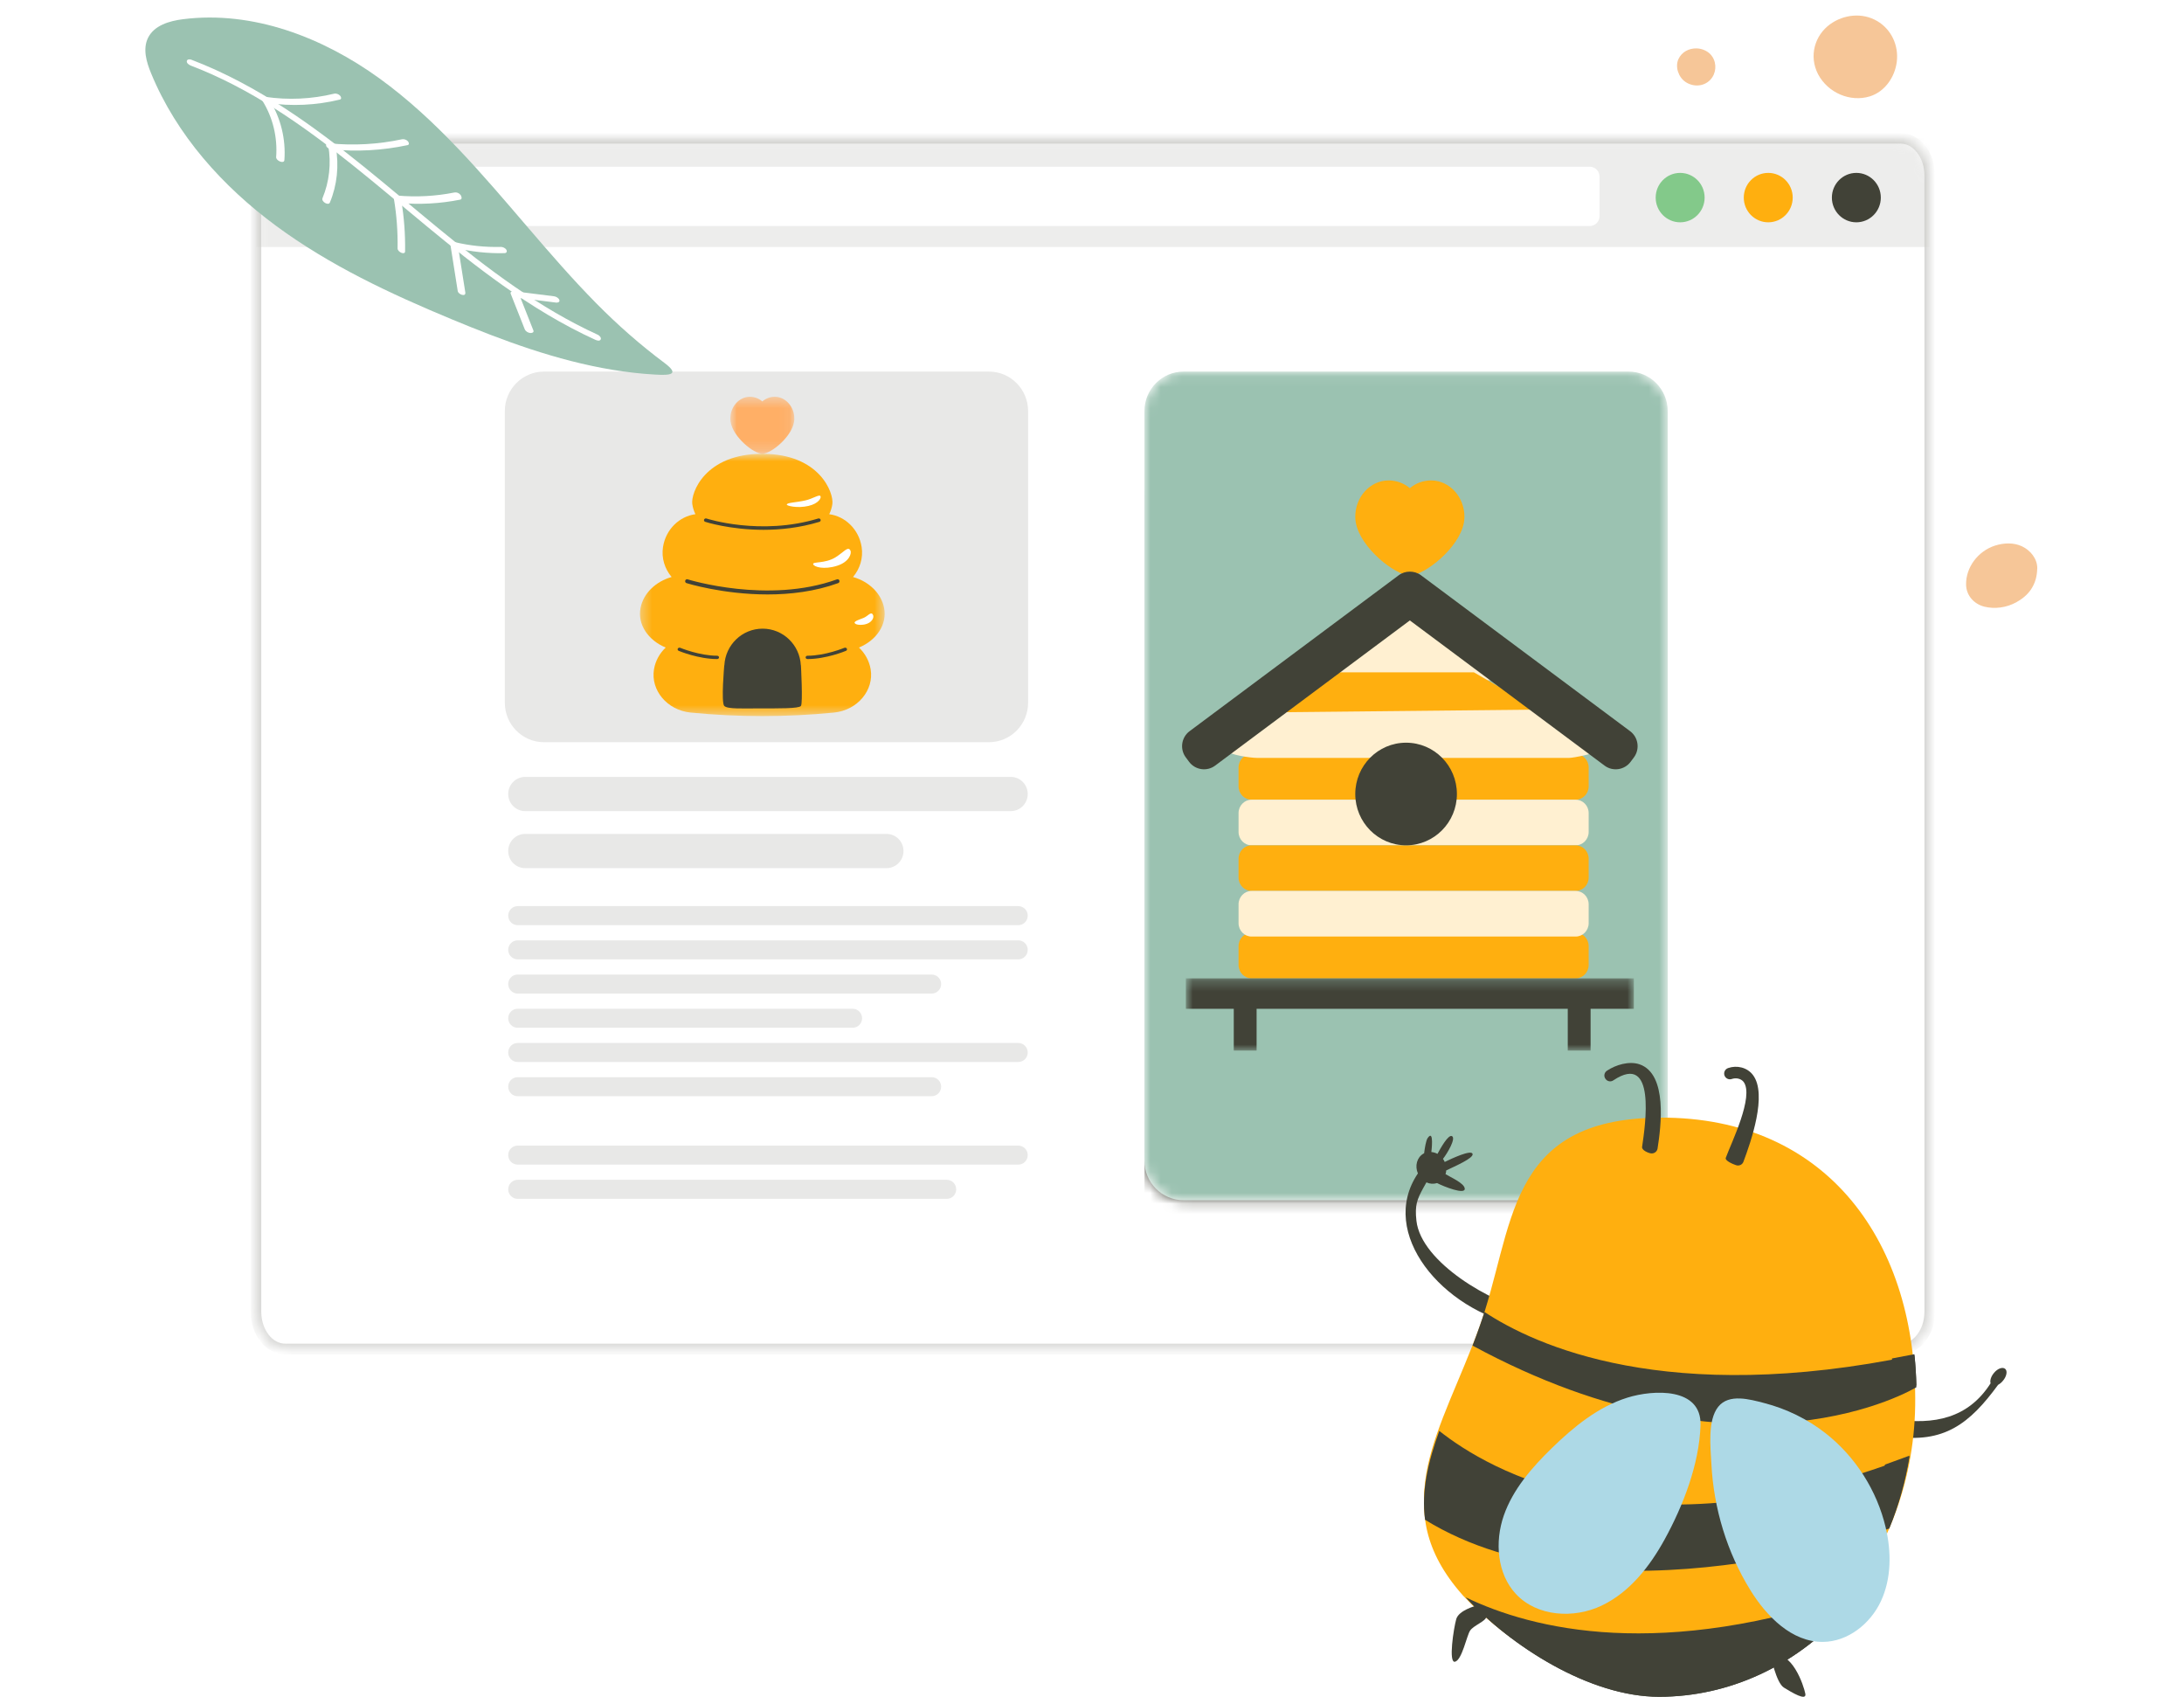 <svg width="206" height="160" viewBox="0 0 206 160" fill="none" xmlns="http://www.w3.org/2000/svg">
<rect width="206" height="160" fill="white"/>
<mask id="mask0_385_8142" style="mask-type:alpha" maskUnits="userSpaceOnUse" x="24" y="13" width="159" height="115">
<path d="M179.268 13.042H26.894C25.375 13.042 24.144 14.616 24.144 16.558V123.686C24.144 125.629 25.375 127.203 26.894 127.203H179.268C180.787 127.203 182.019 125.629 182.019 123.686V16.558C182.019 14.616 180.787 13.042 179.268 13.042Z" fill="white"/>
</mask>
<g mask="url(#mask0_385_8142)">
<path fill-rule="evenodd" clip-rule="evenodd" d="M179.268 13.042H26.894C25.375 13.042 24.144 14.616 24.144 16.558V123.686C24.144 125.629 25.375 127.203 26.894 127.203H179.268C180.787 127.203 182.019 125.629 182.019 123.686V16.558C182.019 14.616 180.787 13.042 179.268 13.042Z" stroke="#D5D5D3"/>
<path opacity="0.3" d="M182.019 13.042H24.144V23.293H182.019V13.042Z" fill="#C3C3C0"/>
<path d="M158.476 20.963C159.751 20.963 160.784 19.92 160.784 18.633C160.784 17.346 159.751 16.303 158.476 16.303C157.201 16.303 156.168 17.346 156.168 18.633C156.168 19.92 157.201 20.963 158.476 20.963Z" fill="#83C98A"/>
<path d="M175.095 20.963C176.369 20.963 177.403 19.92 177.403 18.633C177.403 17.346 176.369 16.303 175.095 16.303C173.82 16.303 172.787 17.346 172.787 18.633C172.787 19.92 173.82 20.963 175.095 20.963Z" fill="#414237"/>
<path d="M166.785 20.963C168.06 20.963 169.093 19.92 169.093 18.633C169.093 17.346 168.06 16.303 166.785 16.303C165.51 16.303 164.477 17.346 164.477 18.633C164.477 19.92 165.51 20.963 166.785 20.963Z" fill="#FFAF0F"/>
<path d="M149.95 15.722H28.081C27.571 15.722 27.158 16.139 27.158 16.654V20.382C27.158 20.896 27.571 21.314 28.081 21.314H149.95C150.46 21.314 150.873 20.896 150.873 20.382V16.654C150.873 16.139 150.46 15.722 149.95 15.722Z" fill="white"/>
<path d="M93.281 35.039H51.308C49.269 35.039 47.615 36.708 47.615 38.767V66.259C47.615 68.318 49.269 69.987 51.308 69.987H93.281C95.32 69.987 96.974 68.318 96.974 66.259V38.767C96.974 36.708 95.32 35.039 93.281 35.039Z" fill="#E8E8E7"/>
<mask id="mask1_385_8142" style="mask-type:alpha" maskUnits="userSpaceOnUse" x="107" y="35" width="51" height="79">
<path d="M153.611 35.039H111.639C109.599 35.039 107.946 36.708 107.946 38.767V109.45C107.946 111.509 109.599 113.178 111.639 113.178H153.611C155.651 113.178 157.304 111.509 157.304 109.45V38.767C157.304 36.708 155.651 35.039 153.611 35.039Z" fill="white"/>
</mask>
<g mask="url(#mask1_385_8142)">
<g filter="url(#filter0_d_385_8142)">
<path d="M153.611 35.039H111.639C109.599 35.039 107.946 36.708 107.946 38.767V109.45C107.946 111.509 109.599 113.178 111.639 113.178H153.611C155.651 113.178 157.304 111.509 157.304 109.45V38.767C157.304 36.708 155.651 35.039 153.611 35.039Z" fill="#414237"/>
</g>
<path d="M153.611 35.039H111.639C109.599 35.039 107.946 36.708 107.946 38.767V109.45C107.946 111.509 109.599 113.178 111.639 113.178H153.611C155.651 113.178 157.304 111.509 157.304 109.45V38.767C157.304 36.708 155.651 35.039 153.611 35.039Z" fill="#9BC2B1"/>
</g>
</g>
<mask id="mask2_385_8142" style="mask-type:alpha" maskUnits="userSpaceOnUse" x="68" y="37" width="7" height="6">
<path d="M68.886 37.415H74.922V42.792H68.886V37.415Z" fill="white"/>
</mask>
<g mask="url(#mask2_385_8142)">
<path fill-rule="evenodd" clip-rule="evenodd" d="M74.895 39.785C74.913 39.706 74.922 39.532 74.922 39.517C74.944 38.351 74.093 37.425 73.095 37.416C73.091 37.416 73.087 37.415 73.082 37.415C73.082 37.415 73.082 37.415 73.081 37.415L73.081 37.415C72.633 37.415 72.223 37.58 71.904 37.853C71.585 37.58 71.175 37.415 70.727 37.415L70.727 37.415C70.726 37.415 70.726 37.415 70.726 37.415C70.721 37.415 70.717 37.416 70.713 37.416C69.715 37.425 68.864 38.351 68.886 39.517C68.886 39.532 68.895 39.706 68.913 39.785C69.151 41.226 71.088 42.78 71.896 42.791C71.898 42.791 71.901 42.792 71.903 42.792C71.903 42.792 71.904 42.792 71.904 42.792C71.904 42.792 71.905 42.792 71.905 42.792C71.907 42.792 71.91 42.791 71.912 42.791C72.721 42.78 74.656 41.226 74.895 39.785Z" fill="#FFAF66"/>
</g>
<mask id="mask3_385_8142" style="mask-type:alpha" maskUnits="userSpaceOnUse" x="60" y="42" width="24" height="26">
<path d="M60.363 42.792H83.445V67.524H60.363V42.792Z" fill="white"/>
</mask>
<g mask="url(#mask3_385_8142)">
<path fill-rule="evenodd" clip-rule="evenodd" d="M83.394 57.344C83.122 55.92 81.935 54.828 80.459 54.409C81.106 53.643 81.434 52.621 81.272 51.582C81.01 49.903 79.713 48.684 78.213 48.488C78.356 48.2 78.46 47.879 78.51 47.532C78.659 46.489 77.324 42.792 71.904 42.792C66.484 42.792 65.149 46.489 65.298 47.532C65.348 47.879 65.452 48.2 65.595 48.488C64.095 48.684 62.798 49.903 62.536 51.582C62.374 52.621 62.701 53.643 63.349 54.409C61.873 54.828 60.686 55.92 60.414 57.344C60.12 58.876 61.129 60.375 62.79 61.061C62.228 61.594 61.825 62.295 61.687 63.106C61.354 65.064 62.907 66.973 65.152 67.193C69.642 67.634 74.165 67.634 78.656 67.193C80.901 66.973 82.454 65.064 82.121 63.106C81.983 62.295 81.579 61.594 81.018 61.061C82.679 60.375 83.688 58.876 83.394 57.344Z" fill="#FFAF0F"/>
</g>
<path fill-rule="evenodd" clip-rule="evenodd" d="M72.019 49.96C68.852 49.96 66.553 49.218 66.519 49.207C66.426 49.176 66.377 49.081 66.41 48.995C66.444 48.909 66.547 48.864 66.641 48.895C66.691 48.912 71.75 50.541 77.172 48.894C77.265 48.865 77.368 48.912 77.399 48.999C77.43 49.086 77.379 49.18 77.284 49.209C75.428 49.772 73.614 49.96 72.019 49.96Z" fill="#414237"/>
<path fill-rule="evenodd" clip-rule="evenodd" d="M72.399 56.054C68.191 56.054 64.802 55.002 64.751 54.986C64.657 54.957 64.604 54.852 64.632 54.753C64.66 54.654 64.76 54.598 64.854 54.628C64.93 54.652 72.454 56.983 78.947 54.63C79.041 54.597 79.141 54.648 79.174 54.746C79.206 54.844 79.156 54.951 79.063 54.984C76.85 55.786 74.52 56.054 72.399 56.054Z" fill="#414237"/>
<path fill-rule="evenodd" clip-rule="evenodd" d="M75.537 62.74C75.441 60.814 73.866 59.28 71.93 59.28C69.995 59.28 68.419 60.814 68.324 62.74H68.314C68.314 62.74 68.001 66.254 68.314 66.567C68.627 66.88 70.081 66.797 71.727 66.797C73.374 66.797 75.35 66.826 75.546 66.567C75.741 66.308 75.546 62.74 75.546 62.74H75.537Z" fill="#414237"/>
<path fill-rule="evenodd" clip-rule="evenodd" d="M67.644 62.147C65.892 62.147 64.091 61.403 64.016 61.372C63.928 61.335 63.889 61.241 63.931 61.163C63.972 61.084 64.077 61.05 64.165 61.087C64.183 61.094 65.972 61.833 67.644 61.833C67.741 61.833 67.82 61.903 67.82 61.99C67.82 62.077 67.741 62.147 67.644 62.147Z" fill="#414237"/>
<path fill-rule="evenodd" clip-rule="evenodd" d="M76.163 62.147C76.066 62.147 75.987 62.077 75.987 61.99C75.987 61.903 76.066 61.833 76.163 61.833C77.838 61.833 79.625 61.094 79.642 61.087C79.731 61.05 79.835 61.084 79.877 61.163C79.918 61.241 79.88 61.335 79.792 61.372C79.716 61.404 77.915 62.147 76.163 62.147Z" fill="#414237"/>
<path fill-rule="evenodd" clip-rule="evenodd" d="M74.213 47.577C74.178 47.693 75.205 47.954 76.256 47.707C77.236 47.478 77.506 46.921 77.378 46.772C77.255 46.609 76.667 47.025 75.984 47.183C75.073 47.395 74.26 47.38 74.213 47.577Z" fill="white"/>
<path fill-rule="evenodd" clip-rule="evenodd" d="M82.322 57.94C82.513 58.226 82.216 58.748 81.571 58.88C81.16 58.965 80.682 58.919 80.609 58.735C80.543 58.569 81.188 58.378 81.452 58.268C81.873 58.094 82.131 57.654 82.322 57.94Z" fill="white"/>
<path fill-rule="evenodd" clip-rule="evenodd" d="M76.701 53.201C76.773 53.463 77.725 53.743 78.96 53.348C80.112 52.981 80.346 52.175 80.217 51.915C79.987 51.453 79.591 52.075 78.786 52.565C77.8 53.163 76.629 52.939 76.701 53.201Z" fill="white"/>
<path d="M95.34 73.259H49.533C48.651 73.259 47.935 73.981 47.935 74.872C47.935 75.762 48.651 76.485 49.533 76.485H95.34C96.223 76.485 96.938 75.762 96.938 74.872C96.938 73.981 96.223 73.259 95.34 73.259Z" fill="#E8E8E7"/>
<path d="M96.05 85.446H48.823C48.333 85.446 47.935 85.847 47.935 86.342C47.935 86.837 48.333 87.238 48.823 87.238H96.05C96.541 87.238 96.938 86.837 96.938 86.342C96.938 85.847 96.541 85.446 96.05 85.446Z" fill="#E8E8E7"/>
<path d="M96.05 88.671H48.823C48.333 88.671 47.935 89.073 47.935 89.567C47.935 90.062 48.333 90.464 48.823 90.464H96.05C96.541 90.464 96.938 90.062 96.938 89.567C96.938 89.073 96.541 88.671 96.05 88.671Z" fill="#E8E8E7"/>
<path d="M87.883 91.897H48.823C48.333 91.897 47.935 92.299 47.935 92.793C47.935 93.288 48.333 93.689 48.823 93.689H87.883C88.374 93.689 88.771 93.288 88.771 92.793C88.771 92.299 88.374 91.897 87.883 91.897Z" fill="#E8E8E7"/>
<path d="M80.426 95.123H48.823C48.333 95.123 47.935 95.525 47.935 96.019C47.935 96.514 48.333 96.915 48.823 96.915H80.426C80.917 96.915 81.314 96.514 81.314 96.019C81.314 95.525 80.917 95.123 80.426 95.123Z" fill="#E8E8E7"/>
<path d="M96.05 98.349H48.823C48.333 98.349 47.935 98.75 47.935 99.245C47.935 99.74 48.333 100.141 48.823 100.141H96.05C96.541 100.141 96.938 99.74 96.938 99.245C96.938 98.75 96.541 98.349 96.05 98.349Z" fill="#E8E8E7"/>
<path d="M87.883 101.575H48.823C48.333 101.575 47.935 101.976 47.935 102.471C47.935 102.966 48.333 103.367 48.823 103.367H87.883C88.374 103.367 88.771 102.966 88.771 102.471C88.771 101.976 88.374 101.575 87.883 101.575Z" fill="#E8E8E7"/>
<path d="M96.05 108.027H48.823C48.333 108.027 47.935 108.428 47.935 108.923C47.935 109.418 48.333 109.819 48.823 109.819H96.05C96.541 109.819 96.938 109.418 96.938 108.923C96.938 108.428 96.541 108.027 96.05 108.027Z" fill="#E8E8E7"/>
<path d="M89.304 111.253H48.823C48.333 111.253 47.935 111.654 47.935 112.149C47.935 112.644 48.333 113.045 48.823 113.045H89.304C89.794 113.045 90.191 112.644 90.191 112.149C90.191 111.654 89.794 111.253 89.304 111.253Z" fill="#E8E8E7"/>
<path d="M83.622 78.635H49.533C48.651 78.635 47.935 79.357 47.935 80.248C47.935 81.139 48.651 81.861 49.533 81.861H83.622C84.505 81.861 85.22 81.139 85.22 80.248C85.22 79.357 84.505 78.635 83.622 78.635Z" fill="#E8E8E7"/>
<path fill-rule="evenodd" clip-rule="evenodd" d="M138.084 49.251C138.114 49.12 138.129 48.828 138.129 48.803C138.166 46.86 136.715 45.317 135.012 45.302C135.005 45.302 134.998 45.301 134.991 45.301C134.99 45.301 134.99 45.301 134.989 45.301L134.988 45.301C134.224 45.301 133.525 45.575 132.98 46.031C132.436 45.575 131.737 45.301 130.973 45.301L130.972 45.301C130.971 45.301 130.971 45.301 130.97 45.301C130.963 45.301 130.956 45.302 130.949 45.302C129.246 45.317 127.794 46.86 127.832 48.803C127.832 48.828 127.847 49.12 127.877 49.251C128.285 51.653 131.588 54.243 132.967 54.26C132.971 54.26 132.975 54.262 132.979 54.262C132.979 54.262 132.98 54.261 132.98 54.261C132.98 54.261 132.981 54.262 132.982 54.262C132.986 54.262 132.99 54.26 132.994 54.26C134.373 54.243 137.676 51.653 138.084 49.251Z" fill="#FFAF0F"/>
<path fill-rule="evenodd" clip-rule="evenodd" d="M148.622 75.409H118.048C117.374 75.409 116.823 74.843 116.823 74.15V72.368C116.823 71.675 117.374 71.108 118.048 71.108H148.622C149.296 71.108 149.847 71.675 149.847 72.368V74.15C149.847 74.843 149.296 75.409 148.622 75.409Z" fill="#FFAF0F"/>
<path fill-rule="evenodd" clip-rule="evenodd" d="M148.622 79.71H118.048C117.374 79.71 116.823 79.144 116.823 78.451V76.669C116.823 75.976 117.374 75.409 118.048 75.409H148.622C149.296 75.409 149.847 75.976 149.847 76.669V78.451C149.847 79.144 149.296 79.71 148.622 79.71Z" fill="#FFF0D1"/>
<path fill-rule="evenodd" clip-rule="evenodd" d="M148.622 84.012H118.048C117.374 84.012 116.823 83.445 116.823 82.752V80.97C116.823 80.278 117.374 79.711 118.048 79.711H148.622C149.296 79.711 149.847 80.278 149.847 80.97V82.752C149.847 83.445 149.296 84.012 148.622 84.012Z" fill="#FFAF0F"/>
<path fill-rule="evenodd" clip-rule="evenodd" d="M148.622 92.256H118.048C117.374 92.256 116.823 91.689 116.823 90.996V89.214C116.823 88.522 117.374 87.955 118.048 87.955H148.622C149.296 87.955 149.847 88.522 149.847 89.214V90.996C149.847 91.689 149.296 92.256 148.622 92.256Z" fill="#FFAF0F"/>
<path fill-rule="evenodd" clip-rule="evenodd" d="M148.622 88.313H118.048C117.374 88.313 116.823 87.746 116.823 87.053V85.272C116.823 84.579 117.374 84.012 118.048 84.012H148.622C149.296 84.012 149.847 84.579 149.847 85.272V87.053C149.847 87.746 149.296 88.313 148.622 88.313Z" fill="#FFF0D1"/>
<path fill-rule="evenodd" clip-rule="evenodd" d="M132.855 57.358L124.645 64.151H141.065L132.855 57.358Z" fill="#FFF0D1"/>
<path fill-rule="evenodd" clip-rule="evenodd" d="M139.017 63.396H125.947L119.42 67.17H145.544L139.017 63.396Z" fill="#FFAF0F"/>
<path fill-rule="evenodd" clip-rule="evenodd" d="M120.378 67.165L115.686 70.784C116.007 71.199 117.992 71.466 118.541 71.466H148.021C148.444 71.466 150.465 71.047 150.768 70.784L145.738 66.905L120.378 67.165Z" fill="#FFF0D1"/>
<path fill-rule="evenodd" clip-rule="evenodd" d="M153.757 68.948L134.035 54.247C133.719 54.011 133.348 53.901 132.98 53.903C132.613 53.901 132.242 54.011 131.926 54.247L112.204 68.948C111.428 69.526 111.266 70.634 111.842 71.411L112.155 71.833C112.731 72.61 113.837 72.774 114.612 72.196L132.98 58.504L151.349 72.196C152.124 72.774 153.23 72.61 153.806 71.833L154.119 71.411C154.695 70.634 154.532 69.526 153.757 68.948Z" fill="#414237"/>
<path fill-rule="evenodd" clip-rule="evenodd" d="M137.419 74.872C137.419 77.544 135.273 79.711 132.625 79.711C129.978 79.711 127.832 77.544 127.832 74.872C127.832 72.199 129.978 70.033 132.625 70.033C135.273 70.033 137.419 72.199 137.419 74.872Z" fill="#414237"/>
<mask id="mask4_385_8142" style="mask-type:alpha" maskUnits="userSpaceOnUse" x="111" y="92" width="44" height="8">
<path d="M111.852 92.256H154.108V99.066H111.852V92.256Z" fill="white"/>
</mask>
<g mask="url(#mask4_385_8142)">
<path fill-rule="evenodd" clip-rule="evenodd" d="M154.108 92.256H111.852V95.126H116.372V99.066H118.525V95.126H147.875V99.066H150.028V95.126H154.108V92.256Z" fill="#414237"/>
</g>
<path fill-rule="evenodd" clip-rule="evenodd" d="M176.36 9.09C177.753 8.661 178.719 7.311 178.907 5.842C179.105 4.301 178.408 2.779 177.065 1.988C175.65 1.153 173.893 1.371 172.631 2.277C171.169 3.327 170.597 5.285 171.486 7.002C172.431 8.78 174.541 9.648 176.36 9.09Z" fill="#F6C698"/>
<path fill-rule="evenodd" clip-rule="evenodd" d="M161.327 7.518C161.868 6.941 161.953 6.028 161.515 5.349C161.195 4.852 160.595 4.577 160.03 4.564C159.31 4.547 158.642 4.887 158.321 5.557C157.974 6.3 158.316 7.287 158.989 7.733C159.733 8.225 160.716 8.169 161.327 7.518Z" fill="#F6C698"/>
<path fill-rule="evenodd" clip-rule="evenodd" d="M185.446 55.153C185.472 56.158 186.195 56.96 187.162 57.204C188.146 57.452 189.259 57.3 190.177 56.795C190.727 56.493 191.231 56.09 191.578 55.567C191.961 54.991 192.126 54.369 192.151 53.708C192.157 53.667 192.16 53.625 192.16 53.583C192.162 52.676 191.513 51.894 190.727 51.52C189.945 51.147 189.004 51.182 188.164 51.452C186.561 51.967 185.403 53.523 185.446 55.153Z" fill="#F6C698"/>
<path fill-rule="evenodd" clip-rule="evenodd" d="M49.792 21.448C45.474 16.41 41.154 11.273 35.8 7.399C30.446 3.525 23.857 0.98 17.263 1.811C15.98 1.972 14.534 2.391 13.957 3.58C13.452 4.62 13.815 5.852 14.249 6.906C16.658 12.764 21.023 17.597 26.058 21.31C31.094 25.024 36.801 27.695 42.57 30.092C47.472 32.129 52.501 33.998 57.766 34.87C59.099 35.091 60.444 35.246 61.796 35.322C63.192 35.401 64.175 35.345 62.669 34.219C60.377 32.507 58.24 30.627 56.226 28.585C53.978 26.306 51.877 23.881 49.792 21.448Z" fill="#9BC2B1"/>
<path fill-rule="evenodd" clip-rule="evenodd" d="M56.145 32.038C56.283 32.102 56.559 32.197 56.657 32.014C56.748 31.844 56.529 31.632 56.395 31.571C50.865 29.047 46.001 25.348 41.321 21.507C36.628 17.655 32.061 13.61 26.973 10.281C24.155 8.437 21.19 6.829 18.044 5.628C17.899 5.573 17.645 5.571 17.619 5.769C17.593 5.971 17.857 6.132 18.008 6.19C23.622 8.332 28.573 11.82 33.243 15.554C37.967 19.33 42.467 23.396 47.404 26.896C50.166 28.855 53.063 30.632 56.145 32.038Z" fill="white"/>
<path fill-rule="evenodd" clip-rule="evenodd" d="M49.993 31.399C50.141 31.421 50.389 31.357 50.312 31.164C49.91 30.146 49.507 29.129 49.104 28.111C50.217 28.252 51.331 28.392 52.444 28.532C52.608 28.553 52.818 28.489 52.763 28.297C52.709 28.108 52.458 27.964 52.264 27.939C51.006 27.781 49.748 27.622 48.49 27.464C48.343 27.445 48.093 27.504 48.17 27.699L49.493 31.042C49.569 31.234 49.781 31.37 49.993 31.399Z" fill="white"/>
<path fill-rule="evenodd" clip-rule="evenodd" d="M42.853 23.353C44.405 23.732 45.993 23.911 47.593 23.87C47.779 23.866 47.85 23.711 47.765 23.561C47.668 23.39 47.43 23.278 47.234 23.283C45.773 23.32 44.306 23.173 42.887 22.826C42.744 22.791 42.503 22.761 42.476 22.959C42.452 23.135 42.704 23.317 42.853 23.353Z" fill="white"/>
<path fill-rule="evenodd" clip-rule="evenodd" d="M43.889 27.571C43.658 26.106 43.426 24.642 43.194 23.178C43.142 22.847 42.407 22.591 42.479 23.049C42.711 24.514 42.943 25.978 43.174 27.442C43.227 27.773 43.962 28.029 43.889 27.571Z" fill="white"/>
<path fill-rule="evenodd" clip-rule="evenodd" d="M37.646 19.134C39.575 19.309 41.503 19.206 43.408 18.826C43.618 18.785 43.535 18.498 43.441 18.381C43.294 18.198 43.071 18.109 42.857 18.152C41.083 18.505 39.264 18.602 37.469 18.44C37.301 18.424 37.109 18.483 37.154 18.716C37.195 18.928 37.465 19.117 37.646 19.134Z" fill="white"/>
<path fill-rule="evenodd" clip-rule="evenodd" d="M38.209 23.703C38.236 22.08 38.112 20.458 37.845 18.864C37.791 18.544 37.078 18.296 37.153 18.74C37.412 20.284 37.527 21.854 37.501 23.426C37.496 23.766 38.203 24.084 38.209 23.703Z" fill="white"/>
<path fill-rule="evenodd" clip-rule="evenodd" d="M31.237 14.082C33.648 14.323 36.077 14.19 38.442 13.685C38.643 13.642 38.566 13.422 38.474 13.321C38.341 13.176 38.11 13.092 37.911 13.134C35.669 13.613 33.351 13.743 31.066 13.516C30.902 13.499 30.721 13.553 30.762 13.741C30.801 13.917 31.062 14.065 31.237 14.082Z" fill="white"/>
<path fill-rule="evenodd" clip-rule="evenodd" d="M31.114 19.1C31.799 17.458 31.99 15.617 31.671 13.845C31.614 13.525 30.878 13.279 30.958 13.721C31.258 15.391 31.063 17.141 30.419 18.686C30.281 19.015 30.98 19.42 31.114 19.1Z" fill="white"/>
<path fill-rule="evenodd" clip-rule="evenodd" d="M25.204 9.706C27.484 10.041 29.814 9.935 32.049 9.392C32.249 9.343 32.176 9.13 32.08 9.024C31.95 8.88 31.71 8.787 31.513 8.835C29.396 9.349 27.19 9.45 25.031 9.133C24.865 9.108 24.685 9.176 24.725 9.36C24.765 9.545 25.026 9.68 25.204 9.706Z" fill="white"/>
<path fill-rule="evenodd" clip-rule="evenodd" d="M26.824 15.095C26.971 13.126 26.48 11.127 25.453 9.479C25.344 9.303 25.134 9.168 24.93 9.181C24.757 9.192 24.658 9.349 24.761 9.514C25.734 11.076 26.186 12.948 26.047 14.813C26.021 15.157 26.795 15.49 26.824 15.095Z" fill="white"/>
<path fill-rule="evenodd" clip-rule="evenodd" d="M134.234 112.047C133.663 113.096 133.438 113.642 133.6 115.106C134.036 119.067 140.793 122.899 144.158 123.554C144.453 123.621 144.657 123.904 144.596 124.204C144.547 124.496 143.723 125.056 143.423 125.009C136.059 123.574 129.934 116.275 133.74 110.649C133.433 109.943 133.647 109.127 134.277 108.774L134.327 108.747C134.386 108.267 134.497 107.558 134.657 107.319C135.297 106.398 135.007 108.632 135.007 108.632C135.211 108.65 135.404 108.708 135.586 108.805C135.86 108.304 136.618 106.919 136.965 107.139C137.331 107.365 136.541 108.719 136.105 109.278C136.139 109.342 136.18 109.385 136.215 109.448C136.235 109.486 136.244 109.532 136.265 109.569C136.953 109.234 138.741 108.401 138.894 108.796C139.053 109.204 137.137 110.01 136.412 110.366C136.399 110.489 136.386 110.612 136.346 110.717C136.838 111.022 138.101 111.559 138.158 112.074C138.227 112.699 136.162 111.881 135.55 111.56C135.218 111.663 134.869 111.643 134.544 111.493C134.439 111.685 134.334 111.876 134.234 112.047Z" fill="#414237"/>
<path fill-rule="evenodd" clip-rule="evenodd" d="M187.757 130.44C185.651 133.745 182.415 134.384 178.685 133.829C178.496 133.805 178.167 134.48 178.143 134.673C178.12 134.866 178.426 135.409 178.614 135.446C183.368 136.145 185.792 134.24 188.463 130.586C188.616 130.501 188.78 130.38 188.922 130.2C189.275 129.79 189.369 129.271 189.133 129.078C188.898 128.873 188.416 129.042 188.074 129.464C187.792 129.801 187.675 130.187 187.757 130.44Z" fill="#414237"/>
<path fill-rule="evenodd" clip-rule="evenodd" d="M156.577 105.388C172.446 105.306 180.878 117.311 180.644 132.552C180.527 140.137 177.681 146.995 173.231 151.919C168.804 156.831 162.749 159.832 156.179 159.832C149.609 159.832 142.16 154.815 137.92 150.008C130.718 141.825 135.953 134.955 139.502 125.248C142.898 115.939 141.821 105.47 156.577 105.388Z" fill="#FFAF0F"/>
<path fill-rule="evenodd" clip-rule="evenodd" d="M155.483 106.56C151.758 106.583 147.997 107.229 145.344 109.875C142.031 113.814 141.607 119.904 139.532 125.56C135.96 135.295 130.689 142.186 137.94 150.392C137.964 150.428 137.999 150.463 138.023 150.486C142.185 154.884 149.046 159.34 155.071 159.34C161.473 159.34 167.308 156.389 171.565 151.697C176.221 146.571 178.686 139.763 178.792 132.873C179.016 118.27 171.069 106.465 155.483 106.56Z" fill="#FFAF0F"/>
<path fill-rule="evenodd" clip-rule="evenodd" d="M140.017 123.713C144.74 126.837 157.242 132.66 180.571 127.797C180.677 128.782 180.735 129.791 180.759 130.812C180.7 130.849 164.495 140.744 138.893 126.885C139.139 126.254 139.373 125.609 139.607 124.94C139.748 124.527 139.888 124.126 140.017 123.713Z" fill="#414237"/>
<path fill-rule="evenodd" clip-rule="evenodd" d="M135.756 134.929C140.425 138.632 154.767 147.084 180.105 137.35C179.719 139.725 179.077 142.005 178.202 144.133C178.179 144.145 151.15 153.631 134.414 143.31C134.052 140.571 134.706 137.832 135.756 134.929Z" fill="#414237"/>
<path fill-rule="evenodd" clip-rule="evenodd" d="M138.238 150.618C144.553 153.661 156.675 156.67 175.525 150.103C174.958 150.87 174.343 151.59 173.704 152.277C169.234 157.07 163.12 160 156.486 160C149.946 160 142.543 155.251 138.238 150.618Z" fill="#414237"/>
<path fill-rule="evenodd" clip-rule="evenodd" d="M139.17 151.435C139.17 151.435 137.594 151.844 137.357 152.674C137.119 153.504 136.59 156.88 137.249 156.693C137.907 156.507 138.339 154.251 138.663 153.761C138.976 153.281 140.131 152.884 140.196 152.464C140.26 152.055 139.72 151.318 139.17 151.435Z" fill="#414237"/>
<path fill-rule="evenodd" clip-rule="evenodd" d="M167.021 156.115C167.021 156.115 167.524 158.672 168.262 159.134C169.011 159.596 170.412 160.441 170.284 159.72C170.145 158.988 169.022 155.495 167.021 156.115Z" fill="#414237"/>
<path fill-rule="evenodd" clip-rule="evenodd" d="M178.45 128.098C179.145 127.968 179.852 127.838 180.571 127.695C180.676 128.655 180.735 129.639 180.759 130.634C180.747 130.646 180.017 131.073 178.615 131.63C178.615 130.433 178.556 129.248 178.45 128.098Z" fill="#414237"/>
<path fill-rule="evenodd" clip-rule="evenodd" d="M135.434 135.787C135.457 135.717 135.48 135.647 135.504 135.588C135.48 135.647 135.457 135.717 135.434 135.787ZM135.2 136.526C135.212 136.456 135.235 136.397 135.259 136.327C135.235 136.397 135.212 136.456 135.2 136.526ZM135.083 136.913C135.107 136.843 135.118 136.772 135.142 136.702C135.118 136.772 135.107 136.843 135.083 136.913ZM134.979 137.288C134.99 137.229 135.013 137.159 135.037 137.088C135.013 137.159 134.99 137.229 134.979 137.288ZM134.873 137.675C134.885 137.605 134.908 137.534 134.932 137.464C134.908 137.534 134.885 137.605 134.873 137.675ZM134.78 138.05C134.792 137.979 134.815 137.909 134.827 137.839C134.815 137.909 134.792 137.979 134.78 138.05ZM134.698 138.413C134.71 138.343 134.722 138.273 134.745 138.202C134.722 138.273 134.71 138.343 134.698 138.413ZM134.617 138.777C134.628 138.706 134.652 138.636 134.663 138.566C134.652 138.636 134.628 138.706 134.617 138.777ZM134.547 139.152L134.582 138.941L134.547 139.152ZM134.488 139.527C134.5 139.457 134.512 139.375 134.523 139.304C134.512 139.375 134.5 139.457 134.488 139.527ZM134.43 139.89C134.442 139.82 134.453 139.75 134.465 139.667C134.453 139.75 134.442 139.82 134.43 139.89ZM134.395 140.265C134.395 140.195 134.407 140.113 134.418 140.043C134.407 140.113 134.395 140.195 134.395 140.265ZM134.36 140.641C134.36 140.558 134.372 140.476 134.383 140.394C134.372 140.476 134.36 140.558 134.36 140.641ZM134.337 141.004C134.337 140.922 134.348 140.84 134.348 140.758C134.348 140.84 134.337 140.922 134.337 141.004ZM134.325 141.356V141.121V141.356ZM134.313 141.719V141.497V141.719ZM134.325 142.094C134.325 142.012 134.325 141.942 134.313 141.86C134.325 141.942 134.325 142.012 134.325 142.094ZM134.348 142.469C134.337 142.387 134.337 142.305 134.325 142.223C134.337 142.305 134.337 142.387 134.348 142.469ZM134.372 142.833C134.36 142.75 134.36 142.656 134.348 142.563C134.36 142.656 134.36 142.75 134.372 142.833ZM134.418 143.208C134.407 143.114 134.395 143.02 134.383 142.938C134.395 143.02 134.407 143.114 134.418 143.208ZM177.794 138.108C178.553 137.839 179.323 137.558 180.105 137.264C179.72 139.632 179.078 141.907 178.203 144.028C178.203 144.04 177.258 144.368 175.635 144.825C176.627 142.692 177.351 140.43 177.794 138.108Z" fill="#414237"/>
<path fill-rule="evenodd" clip-rule="evenodd" d="M138.238 150.618L138.25 150.629C142.437 154.851 149.248 159.119 155.232 159.119C161.654 159.119 167.507 156.247 171.777 151.682C171.93 151.521 172.084 151.35 172.238 151.178C173.314 150.847 174.414 150.492 175.525 150.103C174.958 150.87 174.343 151.59 173.704 152.277C169.234 157.07 163.12 160 156.486 160C149.946 160 142.543 155.251 138.238 150.618Z" fill="#414237"/>
<path fill-rule="evenodd" clip-rule="evenodd" d="M157.014 145.16C155.605 147.723 153.705 150.148 151.077 151.4C148.45 152.653 144.99 152.448 142.994 150.317C141.204 148.405 140.977 145.39 141.841 142.909C142.706 140.428 144.488 138.389 146.363 136.561C148.434 134.542 150.747 132.653 153.497 131.793C155.962 131.023 160.514 130.808 160.397 134.399C160.278 138.065 158.755 141.994 157.014 145.16Z" fill="#ADD9E6"/>
<path fill-rule="evenodd" clip-rule="evenodd" d="M172.212 135.165C175.013 137.367 177.04 140.55 177.862 144.035C178.404 146.336 178.411 148.84 177.415 150.981C176.42 153.122 174.288 154.807 171.943 154.825C169.021 154.847 166.645 152.446 165.098 149.945C162.894 146.38 161.636 142.237 161.424 138.045C161.346 136.517 161.037 133.94 162.07 132.65C163.084 131.384 165.064 131.957 166.387 132.297C168.495 132.839 170.495 133.815 172.212 135.165Z" fill="#ADD9E6"/>
<path fill-rule="evenodd" clip-rule="evenodd" d="M151.573 100.963C152.402 100.407 153.655 100.034 154.63 100.356C157.322 101.26 156.662 106.288 156.344 108.309C156.296 108.596 156.016 108.806 155.712 108.759C155.423 108.712 154.838 108.448 154.886 108.146C155.188 106.097 156.229 99.174 152.18 101.869C151.927 102.048 151.594 101.975 151.427 101.724C151.246 101.474 151.32 101.129 151.573 100.963Z" fill="#414237"/>
<path fill-rule="evenodd" clip-rule="evenodd" d="M163.005 100.712C163.83 100.427 164.801 100.649 165.344 101.371C166.73 103.205 165.132 107.709 164.447 109.544C164.342 109.833 164.031 109.972 163.74 109.869C163.463 109.778 162.675 109.45 162.781 109.175C163.293 107.774 165.471 103.377 164.46 102.016C164.205 101.697 163.742 101.613 163.358 101.741C163.074 101.85 162.752 101.691 162.656 101.409C162.56 101.127 162.707 100.808 163.005 100.712Z" fill="#414237"/>
<defs>
<filter id="filter0_d_385_8142" x="91.946" y="27.039" width="81.358" height="110.139" filterUnits="userSpaceOnUse" color-interpolation-filters="sRGB">
<feFlood flood-opacity="0" result="BackgroundImageFix"/>
<feColorMatrix in="SourceAlpha" type="matrix" values="0 0 0 0 0 0 0 0 0 0 0 0 0 0 0 0 0 0 127 0" result="hardAlpha"/>
<feOffset dy="8"/>
<feGaussianBlur stdDeviation="8"/>
<feColorMatrix type="matrix" values="0 0 0 0 0.608 0 0 0 0 0.761 0 0 0 0 0.694 0 0 0 0.45 0"/>
<feBlend mode="normal" in2="BackgroundImageFix" result="effect1_dropShadow_385_8142"/>
<feBlend mode="normal" in="SourceGraphic" in2="effect1_dropShadow_385_8142" result="shape"/>
</filter>
</defs>
</svg>
